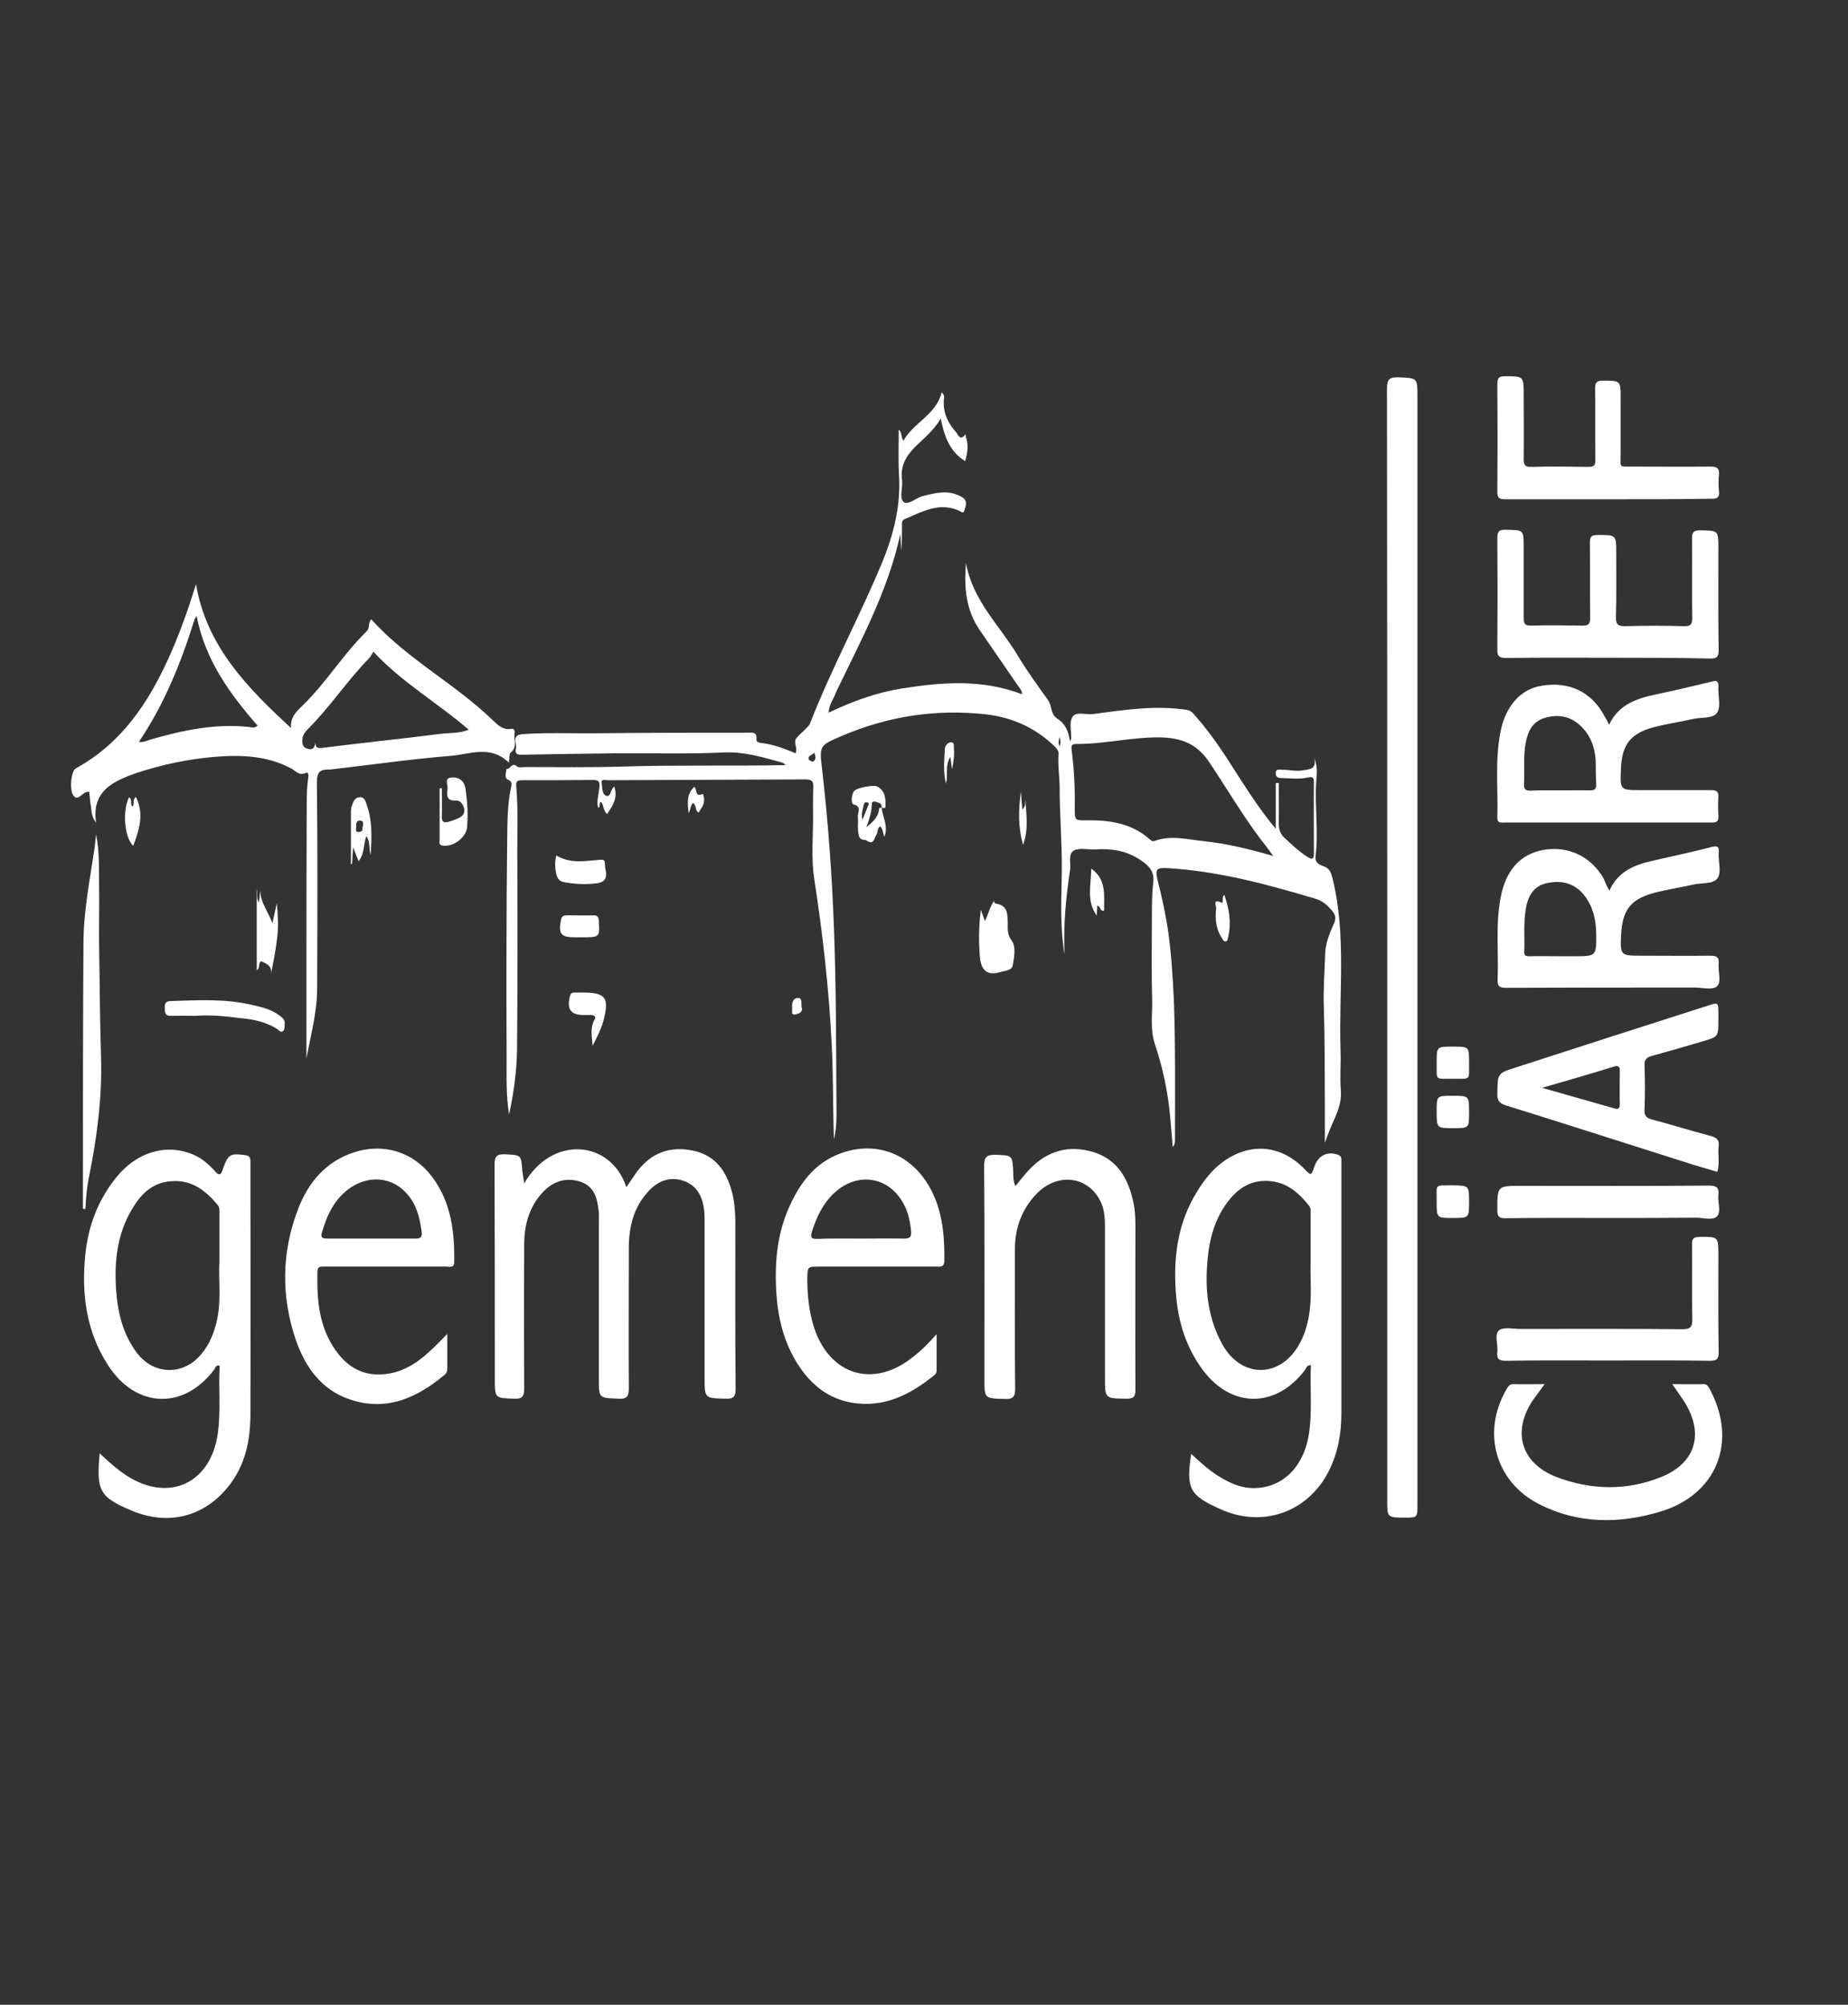 <?xml version="1.0" encoding="utf-8"?>
<!-- Generator: Adobe Illustrator 23.1.1, SVG Export Plug-In . SVG Version: 6.00 Build 0)  -->
<svg version="1.1" xmlns="http://www.w3.org/2000/svg" xmlns:xlink="http://www.w3.org/1999/xlink" x="0px" y="0px"
	 viewBox="0 0 673 730" style="enable-background:new 0 0 673 730;" xml:space="preserve">
<rect x="0" y="0" width="673" height="730" fill="#333333" stroke="none"/>
<style type="text/css">
	.st0{display:none;}
	.st1{display:inline;fill:#FF1F1F;}
	.st2{fill:#FFFFFF;}
	.st3{fill:#FDFEFE;}
</style>
<g id="background" class="st0">
	<rect class="st1" width="672" height="730"/>
</g>
<g id="Troisvierges">
	<g>
		<path class="st2" d="M301.8,259.5c8.5-4.1,17.3-7.3,26.6-8.8c14.6-2.3,29.2-3.5,43.8,2.1c0-1.4-0.8-2.2-1.4-3
			c-4.7-6.8-9.4-13.7-14.1-20.5c-4.9-7.2-5.7-15.4-4.9-24.3c2.4,13.6,12.1,22.6,18.6,33.3c3.4,5.7,7.3,11.1,11.2,16.5
			c1.6,2.2,0.9,5.3,3.5,6.9c2.8,1.8,4.1,4.6,4.5,8.1c0.3-0.4,0.5-0.6,0.5-0.7c0.1-2.8-0.8-6.1,0.5-8.1c1.3-2,4.9-0.7,7.5-1
			c11.4-1.5,22.7-3.3,34.2-1.5c1.7,0.3,2.4,1.5,3.3,2.5c6.1,6.9,11,14.7,15.9,22.4c3.9,6,7.8,12,13.1,18.4c0-6.1,0-11.4,0-16.7
			c0.4,0,0.7,0,1.1,0c0,5,0.1,9.9,0,14.9c0,2,0.5,3.6,2,5c2.7,2.5,5.3,5,8.4,7c1.5,0.9,2.4,1.2,2.4-1.1c0-8.7-0.1-17.5,0-26.2
			c0-1.8-0.7-1.9-2.2-1.6c-3.2,0.7-6.4,0.3-9.6,0.2c-1.2,0-2.2-0.3-2.1-1.9c0.1-1.6,1.4-1.1,2.3-1.1c2.5-0.1,5,0.7,7.6,0.2
			c2.6-0.4,5.1-0.5,4.1-4.5c1.4,3.2,0.9,6.2,0.7,9.2c-0.5,8.8,0.9,17.7-0.2,26.5c-0.3,2.4,1.2,3.1,2.9,3.7c2.2,0.8,2.7,2.2,3.3,4.5
			c5.1,20.7,2.2,41.8,2.9,62.7c0.2,4.7-0.3,9.5,0.1,14.2c0.3,3.2-0.5,6.4-1.8,9.4c-1.4,3.2-2.8,6.4-4,9.9c0-4.3,0-8.7,0-13
			c-0.1-12.3,0-24.5-0.4-36.8c-0.2-6.3,0.3-12.6,0.5-18.9c0.1-4,1.6-7.6,3.2-11.1c0.9-1.9,0.5-3.4-0.8-4.8c-1.6-1.9-3.4-3.5-5.8-4.2
			c-17.7-5.3-35.5-10.1-54-11.2c-4.1-0.2-4.6,0.4-3.6,4.5c1.6,6.3,3,12.7,3.9,19.1c1.1,8.1,1.6,16.3,2,24.4
			c0.6,17,0.4,34.1,0.4,51.1c0,0.8-0.1,1.7-0.8,2.5c-0.3-3.5-0.6-7-0.9-10.6c-0.8-9.2-2.7-18.2-5.6-26.9c-1.8-5.4-0.9-10.7-1-16.1
			c-0.3-10.2-0.1-20.4-0.1-30.5c0-4.1,0-8.2,0.5-12.2c0.5-4.1-1.6-6.2-4.6-8.2c-5.1-3.5-10.8-4.3-16.8-3.9c-2.5,0.1-5.5-0.7-7.5,0.4
			c-2.3,1.3-1,4.7-1.4,7.1c-1.5,9.9-2.5,19.9-2,30.8c-1.8-10.7-1.1-20.6-1-30.5c0.1-10.1-0.8-20.1-0.8-30.2c0-4-0.7-8.1-0.4-12.2
			c0.1-1.4-0.7-2.2-1.6-3.1c-7-6.7-15.4-10.4-24.9-11.5c-18.2-2-35.7,0.7-52.5,7.9c-8.2,3.5-8.1,3.5-7.1,12.2
			c2.2,19.1,3.6,38.3,4.3,57.5c0.8,20.9,0.8,41.8,0.9,62.7c0,4.7,0.3,9.5-0.9,14.5c-0.4-11.7-0.2-23.1-0.8-34.5
			c-1-20.3-3.3-40.5-6.4-60.6c-1.1-7.3-0.4-14.6-0.4-21.9c0-3.8-0.1-7.5,0.1-11.3c0.1-2.2-0.7-2.8-2.9-2.8
			c-24,0.1-48.1,0.2-72.1,0.3c-0.8,0-2.4-0.6-2.1,1.1c0.3,1.7,0.1,4.2,1.8,4.6c1.6,0.4,1.4-2.4,2.8-3.4c1.4,4-0.5,6.9-2.6,10
			c-1.5-1.2-1.1-3.1-2.2-4.4c-1.1,0.3,0.1,1.8-1.1,2.1c-0.6-2.6,0.3-5,0.5-7.5c0.2-1.7-0.1-2.6-2.2-2.6c-8.6,0.1-17.3,0.1-25.9,0.1
			c-1.3,0-2.4,0.1-2.2,2c0.8,9.2,0.3,18.4,0.4,27.5c0.1,22.8,0.1,45.6-0.1,68.4c-0.1,8-1.2,16-2.9,23.8c-1.1-6.7-0.9-13.5-0.9-20.2
			c-0.1-26.3-0.1-52.7,0.2-79c0.1-6.6,0-13.3,1.4-19.8c0.2-1.1,0.6-2.2-1.1-2.9c-1.5-0.7-0.6-2.5-0.6-3.9c1.4,0.3,2-2.7,3.9-0.9
			c0.5,0.5,1.9,0.2,2.9,0.2c12.1,0,24.2,0.2,36.2-0.2c19.5-0.6,39-0.1,58.6-0.5c-0.5-0.9-1.4-1-2.1-1.2c-6.7-1.8-13.2-3.8-20.4-3.4
			c-13,0.6-26.1,0.2-39.2,0.3c-11.2,0.1-22.3,0.3-33.5,0.5c-1.6,0-3.5,0.3-2.9-2.2c0.4-1.9-1.9-5,2.6-5.3c9-0.6,17.9-0.2,26.9-0.3
			c18.3-0.2,36.5-0.2,54.8-0.2c1.6,0,3.5-0.5,3.3,2.3c-0.1,1,0.7,1.3,1.5,1.4c4.4,0.5,8.6,2,12.7,3.8c1-2-1-3.9,0.4-5.6
			c1.2-1.4,2.7-2.6,4-4c0.4-0.4,0.7-0.8,0.9-1.3c7.8-20,18.1-38.9,26.3-58.7c4.2-10.2,6.8-20.7,6.1-31.8c-0.3-5.4-0.1-10.7-0.1-16.5
			c1.3,1.3,0.8,2.8,1.7,4.1c3.7-6.7,12-9.5,13.9-17.6c1.4,1,0.8,2.2,0.8,3.2c-0.2,4.5,1.7,8.2,4.6,11.4c0.6,0.7,1.3,3.1,3.1,0.9
			c0.5-0.6,0.2,0.4,0.3,0.6c1.1,2.9,0.7,5.8-0.2,8.9c-5.6-3.4-7.6-9-8.9-15.5c-2.5,4.3-5.9,7-9,10c-3.5,3.4-5.8,7.2-5.1,12.3
			c0.4,2.7-1.1,6.5,0.5,8c1.7,1.5,4.6-1.5,7.2-2.1c4.7-1.2,9.2-2.3,13.8,0.2c2.6,1.4,1.8,3.2,1.2,5.1c-0.4,1.3-1.2,0.4-1.8,0.1
			c-7.3-3.3-13.5,0.3-19.9,3c-1.2,0.5-1,1.6-1,2.6c0,2.9,0,5.9-0.3,8.9c-0.1-2-0.2-3.9-0.3-6.1c-4.5,20.8-14.5,39-23.5,57.8
			C303.7,254.4,301.8,256.6,301.8,259.5c-0.1,0.1-0.2,0.2-0.4,0.2c0.1,0,0.2,0,0.2,0C301.8,259.7,301.8,259.6,301.8,259.5z
			 M463.7,311.7c-1.9-2.6-3.2-4.4-4.6-6.1c-6.7-8.9-12.4-18.6-18.6-27.9c-4.6-7-10.5-9.1-18.3-9.2c-10.2-0.1-20.2,2.5-30.4,2.4
			c-2,0-1.6,1.3-1.5,2.5c0.9,6.9,1.2,13.9,1.1,20.8c0,4.5-0.1,4.6,4.5,4.5c8.4-0.1,16.3,1.1,22.9,7c0.5,0.4,0.9,0.8,1.7,0.5
			c6-2.2,12-0.5,18,0.1C446.8,307.2,454.8,309.1,463.7,311.7z M296.6,274.1c-1,0.9-2.4,1-2.1,2.4c0.1,0.4,1.3,0.9,1.6,0.8
			C297.2,276.7,297.1,275.6,296.6,274.1z M385.9,268.4c-0.4,1.3-0.6,2.3,0,3.3C386.3,270.7,386.3,269.8,385.9,268.4z"/>
		<path class="st2" d="M505.2,345c0-67.8,0-135.7-0.1-203.5c0-3.4,0.9-4.2,4.2-4.1c6.9,0.3,6.9,0.1,6.9,7c0,134.5,0,269,0,403.4
			c0,4.8,0,4.8-4.6,4.8c-6.4,0-6.4,0-6.4-6.3C505.2,479.2,505.2,412.1,505.2,345z"/>
		<path class="st2" d="M433.8,529.4c3.4,3.1,6.7,6.2,10.6,8.5c3.4,2,6.8,3.6,10.8,3.9c10.9,0.7,19.3-6.8,21.4-19.2
			c1.4-8.5,0.4-17,0.8-25.5c-1.5-0.1-1.7,1.1-2.2,1.8c-10.7,14.1-27.1,13.9-37.5-0.5c-5.5-7.6-8.4-16.3-9.3-25.6
			c-1.3-13.7,0.1-27,7.6-39c2.5-4.1,5.4-7.8,9.3-10.7c9.9-7.2,21.1-6.3,29.7,2.5c2.5,2.6,2.5,2.6,3.7-0.9c1.4-4,4.7-5.6,8.6-4.2
			c0.7,0.3,1.1,0.6,1.2,1.4c0,0.8,0,1.5,0,2.3c0,30.2,0,60.4,0,90.6c0,7.3-1.3,14.3-4.6,20.9c-7.6,15-24.2,20.8-39.5,13.8
			C433.2,544.5,431.9,542.1,433.8,529.4z M477.3,459.7c0-6.6,0-12.1,0-17.5c0-1.1,0.2-2.2-0.6-3.2c-3.6-4.5-7.7-8.2-13.8-8.9
			c-7.2-0.8-12.3,2.6-16.3,8.2c-4.8,6.7-6.5,14.5-7,22.5c-0.7,10.1,0.6,19.8,5.6,28.8c6.4,11.5,19.3,12.4,26.7,1.9
			c2.5-3.6,3.9-7.6,4.7-11.9C477.9,472.6,477.1,465.5,477.3,459.7z"/>
		<path class="st2" d="M36.3,529.2c3.3,3.1,6.3,5.8,9.8,8.1c15.3,9.9,30.6,2.9,33.2-15.2c1.2-8.3,0.2-16.6,0.7-24.8
			c-1.4-0.4-1.6,0.8-2,1.4c-11.1,14.8-28.5,14.1-38.6-1.5c-8.1-12.5-9.8-26.3-8.3-40.7c1.1-10.2,4.6-19.5,11.1-27.6
			c7.4-9.3,18-12.6,27.9-8.6c3.4,1.4,6,3.7,8.4,6.4c1.2,1.3,1.9,1.2,2.5-0.5c0.1-0.3,0.2-0.6,0.3-0.9c1.8-5,2.6-5.4,7.9-4.7
			c1.4,0.2,2,0.7,2,2.1c0,0.7,0,1.3,0,2c0,30,0.1,60,0,89.9c0,9.8-1.8,19.1-8.3,27c-8.9,10.8-21.6,13.9-34.6,8.6
			C36.3,545.2,35,543,36.3,529.2z M79.9,459.4c0-6.6,0-12,0-17.4c0-1.1,0.2-2.2-0.6-3.2c-4.4-5.3-9.5-9.3-16.9-8.7
			c-6,0.4-10.1,3.7-13.2,8.4c-6.4,9.5-7.7,20.3-6.9,31.4c0.6,8.2,2.5,16.1,7.7,22.9c5.8,7.5,15.7,8.1,22.3,1.4
			c3.3-3.4,5.2-7.6,6.4-12.1C80.8,474.1,79.5,466.1,79.9,459.4z"/>
		<path class="st2" d="M190.9,430.9c10.2-17.7,31.6-15.8,37.2,1.4c1.4-2,2.6-3.9,3.9-5.7c5.2-6.9,12.1-9.4,20.5-7.6
			c8,1.7,12,7.4,14,14.8c1,3.5,1.2,7.2,1.3,10.8c0,20.4-0.1,40.7,0.1,61.1c0,3.1-0.9,3.7-3.8,3.6c-7.5-0.2-7.5-0.1-7.5-7.7
			c0-19.3,0-38.5,0-57.8c0-1.6-0.1-3.1-0.4-4.6c-0.8-4.5-3.1-7.9-7.5-9.3c-4.6-1.5-8.8,0-12.1,3.4c-5.8,5.9-7.6,13.3-7.6,21.3
			c0,16.9-0.1,33.9,0,50.8c0,2.9-0.5,4.1-3.8,3.9c-7.1-0.3-7.1-0.1-7.1-7.1c0-19.3,0-38.5,0-57.8c0-1.2,0.1-2.4-0.1-3.6
			c-0.5-4.7-1.7-9-6.9-10.6c-5.3-1.6-9.9,0.1-13.5,4c-4.9,5.3-6.7,11.9-6.7,18.9c-0.1,17.5-0.1,35,0,52.4c0,2.7-0.4,3.9-3.5,3.8
			c-7.2-0.2-7.2-0.1-7.2-7.3c0-25.9,0-51.8-0.1-77.7c0-2.9,0.5-4.1,3.7-4c6,0.3,6,0.1,6.4,6C190.4,427.7,190.6,429,190.9,430.9z"/>
		<path class="st2" d="M185.3,277.7c-6.6-6.5-14-3.1-20.9-2.5c-14.7,1.2-29.4,3.3-44.1,5c-0.2,0-0.4,0-0.7,0c-3,0-4.2,0.9-4.2,4.6
			c0.3,25,0.2,50,0.1,75c0,8.7-2.3,17-3.9,25.6c0-9.6,0-19.2,0-28.8c0-21.5,0-42.9,0.1-64.4c0-2.9,0.1-5.7,0.5-8.6
			c0.1-0.8,0.5-2.7-1-2.1c-2.4,1-3.5-0.8-5-1.6c-8.9-4.8-18.5-5.1-28.1-4.3c-9.6,0.8-19,2.8-28.2,5.8c-0.8,0.3-1.7,0.6-2.5,0.9
			c-7.5,2.9-14,6.7-12.4,17.3c-1.8-2.4-1.6-4.3-1.9-6c-0.3-1.7-0.4-3.5-0.6-5.3c-0.4,0-0.7,0-1,0.1c-1.6,0.4-3.1,3.2-4.6,1.5
			c-1.8-2-1-9.2,0.7-10.1c16.6-9.1,26.4-23.8,33.9-40.4c4-8.8,7.1-17.8,9.9-26.7c3.7,22.4,18.6,37.7,34.6,52.4
			c-0.4-3.8,1.9-6,4.1-8.1c8.6-8.3,14.8-18.7,23.4-27.1c1.3-1.2,0.4-3,1.7-4.4c13,14.5,30.5,23.4,44.3,36.8c1.8,1.7,3.7,3.6,6.6,3.1
			c1-0.2,1.5,0.5,1.3,1.4c-0.4,2.4,1.2,5.2-1.5,7.3C185.4,274.7,185.6,276.1,185.3,277.7z M50.6,270.1c1.6,0.4,3-0.5,4.5-0.9
			c11.6-3.3,23.3-5.8,35.5-4.5c1,0.1,2.1,0.6,3.2-0.5c-10.2-11.6-19.1-24-22.2-39.9c-0.4,0.7-0.7,1-0.8,1.4
			C65.9,241.4,59.8,256.5,50.6,270.1c0,0.1,0,0.2-0.1,0.3C50.6,270.3,50.6,270.2,50.6,270.1z M114.8,270.2c0,2,0.8,2.4,2.7,2.1
			c14.4-1.8,28.8-3.3,43.1-5.1c3.3-0.4,6.7-0.1,10.1-1.5c-11.5-9.9-24.6-17.4-34.7-28.4c-0.6,0.9-1,1.8-1.7,2.5
			c-7.9,8.1-14.1,17.6-22.1,25.6c-1,1-2,2.2-2.1,4c-0.1,1.8,0.4,2.9,1.9,3.2C113.9,273.3,114.7,272.2,114.8,270.2z"/>
		<path class="st2" d="M162.9,485.7c0,4.8,0,8.8,0,12.7c0,1-0.3,1.7-1.1,2.3c-10.1,8.4-21.2,13.4-34.6,8.8
			c-10.2-3.5-16-11.7-19.4-21.4c-5.5-16-5.3-32.2,0.8-48c3.7-9.5,9.9-17,20-20.4c11-3.7,22-0.3,28.9,9c6.8,9.2,8.1,19.9,7.9,30.9
			c0,2.2-1.7,1.6-2.9,1.6c-9.7,0-19.5,0-29.2,0c-5.1,0-10.2,0-15.3,0c-1.3,0-2.4-0.1-2.4,1.8c-0.2,8.9,0.3,17.8,4.8,25.8
			c4.2,7.4,10.2,12.4,19.3,11.6c6.4-0.5,11.7-3.7,16.4-8C158.2,490.6,160.2,488.4,162.9,485.7z M135.1,451c5.4,0,10.8,0,16.2,0
			c1.6,0,2.5-0.4,2.3-2.2c-0.6-4.3-1.4-8.5-3.9-12.2c-5.1-7.6-14.1-9.3-21.8-4.3c-6,4-8.8,10-10.7,16.6c-0.6,2.1,0.8,2.1,2.2,2.1
			C124.7,451,129.9,451,135.1,451z"/>
		<path class="st2" d="M341.1,485.8c0,4.9,0,9.1,0,13.2c0,0.7-0.3,1.3-0.8,1.7c-8.9,7.2-18.5,12.1-30.4,10
			c-8.1-1.5-14-6.1-18.6-12.8c-5.4-7.9-7.8-16.8-8.5-26.2c-0.8-11,0-21.9,4.6-32.2c3.8-8.5,9.1-15.8,18.1-19.3
			c14.7-5.7,28.8,1,35,16.1c3,7.4,3.5,15,3.4,22.8c0,2.5-1.6,2.1-3.1,2.1c-14.2,0-28.3,0-42.5,0c-4.2,0-4.2,0-4.3,4.3
			c0,6.1,0.6,12.1,2.5,18c5.8,17.5,21.9,22.1,36.1,10.5C335.5,491.8,338.1,489.2,341.1,485.8z M313.3,451c5.3,0,10.6-0.1,15.9,0
			c2,0,2.8-0.5,2.6-2.6c-0.3-3.4-1-6.8-2.6-9.8c-5.3-10.2-16.8-12.1-25.3-4.3c-4.2,3.9-6.5,8.8-8.2,14.1c-0.6,2-0.4,2.8,1.9,2.7
			C302.9,450.9,308.1,451,313.3,451z"/>
		<path class="st2" d="M369.8,431.9c1.7-2.1,3.3-4.2,5.1-6.1c6.5-6.8,14.3-9,23.3-6.3c9,2.8,12.8,10,14.6,18.5
			c0.6,2.9,0.7,5.9,0.7,8.9c0,19.7-0.1,39.4,0,59.1c0,2.7-0.7,3.3-3.3,3.3c-7.8-0.1-7.8,0-7.8-7.7c0-18.1,0-36.3,0-54.4
			c0-3.3-0.1-6.7-1.6-9.7c-4.6-9.4-15.9-10.7-23.5-2.6c-5.4,5.7-7.8,12.7-7.7,20.6c0,16.7-0.1,33.4,0.1,50.1c0,3.1-0.8,3.9-3.8,3.8
			c-7.4-0.2-7.4-0.1-7.4-7.5c0-25.8,0.1-51.5-0.1-77.3c0-3.1,0.8-4.2,4-4.1c6.3,0.2,6.3,0,6.6,6.5C369,428.5,369,430.2,369.8,431.9z
			"/>
		<path class="st2" d="M586.1,324.3c3.3-7.3,9.5-9.5,16.3-11c7-1.6,14-3.1,21-4.9c2.3-0.6,2.7,0.1,2.5,2.1c-0.2,3.2,1.2,7.1-0.5,9.4
			c-1.6,2.1-5.7,1.5-8.7,2.2c-4.9,1.1-9.8,1.8-14.6,3.1c-8.3,2.3-11.2,6.3-11.7,14.7c-0.4,8.1-0.4,8.1,7.7,8.1
			c8.3,0,16.6,0.1,24.9,0c2.4,0,3.1,0.7,2.9,3c-0.3,2.8,1.2,6.6-0.7,8.2c-1.6,1.4-5.3,0.4-8,0.4c-22.9,0-45.8,0-68.7,0.1
			c-2.5,0-3.2-0.6-3.1-3.1c0.4-9.9-0.8-19.9,1.1-29.8c1.9-10,7.2-15.8,15.5-17.3c9.1-1.6,17.4,2.3,22.1,10.5
			C584.6,321.5,585.2,322.7,586.1,324.3z M568.1,348.2c1.7,0,3.3,0,5,0c8.3,0,8.3,0,8.2-8.3c-0.1-5-1.1-9.6-4.2-13.7
			c-3.6-4.7-8.5-5.8-13.9-4.6c-5,1.1-6.9,5.1-7.6,9.7c-0.8,5.1-0.3,10.1-0.5,15.2c-0.1,1.7,0.9,1.7,2.1,1.7
			C560.8,348.1,564.4,348.2,568.1,348.2z"/>
		<path class="st2" d="M586,263.9c3.5-7.5,10.2-9.6,17.3-11.1c6.7-1.4,13.4-3,20-4.6c1.8-0.5,2.6-0.3,2.5,1.8
			c-0.2,3.2,1,7.1-0.4,9.4c-1.5,2.4-5.8,1.7-8.9,2.4c-4.8,1.1-9.8,1.8-14.6,3.1c-8.3,2.3-11.3,6.5-11.6,15.2
			c-0.3,7.6-0.3,7.6,7.2,7.6c8.5,0,17.1,0,25.6,0c2,0,2.8,0.5,2.7,2.6c-0.2,2.3-0.1,4.7,0,7c0.1,1.8-0.7,2.2-2.3,2.2
			c-25.2,0-50.5,0-75.7,0c-1.2,0-2.5,0.3-2.5-1.7c0.3-10.4-0.9-20.8,1.1-31.1c1.8-9.6,7.4-15.8,15-17c10.2-1.7,18.4,2.3,23.1,11.4
			C585,261.8,585.4,262.7,586,263.9z M568.1,287.8c3.6,0,7.3-0.1,10.9,0c1.7,0,2.4-0.5,2.3-2.3c-0.2-2.9-0.1-5.7-0.2-8.6
			c-0.3-4.9-1.9-9.3-5.6-12.7c-3.7-3.5-8.2-4.2-12.9-2.8c-4.5,1.3-6.2,4.9-7,9.2c-0.9,4.9-0.3,9.9-0.6,14.9c-0.1,2,0.7,2.4,2.5,2.4
			C561,287.7,564.5,287.8,568.1,287.8z"/>
		<path class="st2" d="M585.4,239.5c-12.3,0-24.6-0.1-36.9,0.1c-2.7,0-3.3-0.8-3.2-3.4c0.1-13.4,0.1-26.8,0-40.2
			c0-2.5,0.6-3.2,3.1-3.1c6.5,0.1,6.5,0,6.5,6.3c0,8.6,0,17.3,0,25.9c0,1.9,0.4,2.7,2.5,2.7c6.3-0.2,12.6-0.1,18.9,0
			c2.2,0,2.8-0.6,2.8-2.7c-0.1-9.2,0-18.4-0.1-27.5c0-2.2,0.6-2.8,2.8-2.8c6.8,0,6.8-0.1,6.8,6.7c0,7.6,0.1,15.3-0.1,22.9
			c-0.1,2.6,0.4,3.7,3.4,3.6c7.1-0.2,14.2-0.2,21.2,0c2.4,0.1,3.2-0.5,3.2-3c-0.2-9.6,0-19.2-0.1-28.9c0-2.3,0.6-3,2.9-3
			c6.7,0.1,6.7,0,6.7,6.5c0,12.4-0.1,24.8,0.1,37.2c0,2.3-0.6,3-3,3C610.4,239.5,597.9,239.5,585.4,239.5z"/>
		<path class="st2" d="M625.8,371.4c0,6.1,0,6.1-5.8,7.8c-6.1,1.8-12.3,3.6-18.5,5.3c-1.8,0.5-2.7,1.3-2.6,3.4
			c0.2,5.4,0.2,10.8,0,16.3c-0.1,2,0.7,2.9,2.6,3.4c7.1,1.9,14.2,4.1,21.4,6c2.1,0.6,3.3,1.3,3,3.7c-0.4,3.1,0.5,6.3-0.5,9.4
			c-2.9-0.9-5.9-1.7-8.8-2.6c-22.7-7.2-45.4-14.5-68.2-21.6c-2.5-0.8-3.2-1.9-3.1-4.4c0.1-7.3,0-7.3,7-9.5
			c23.2-7.5,46.4-15,69.6-22.4c3.9-1.3,3.9-1.2,3.9,2.9C625.8,369.8,625.8,370.6,625.8,371.4z M561.6,396.1
			c9.4,2.7,17.8,5.1,26.3,7.5c1.5,0.4,2,0,2-1.6c-0.1-4.1,0-8.2,0-12.3c0-1.4-0.7-1.7-1.9-1.4C579.6,390.9,571,393.4,561.6,396.1z"
			/>
		<path class="st2" d="M585.6,181.8c-12.5,0-25,0-37.5,0c-2.1,0-2.8-0.5-2.8-2.7c0.1-13.1,0.1-26.1,0-39.2c0-2.1,0.4-2.9,2.7-2.9
			c6.9,0,6.9-0.1,6.9,6.9c0,7.7,0.1,15.5,0,23.2c0,2,0.3,3,2.7,2.9c7-0.2,13.9-0.1,20.9,0c2.2,0,2.5-0.7,2.5-2.7
			c-0.1-8.6,0-17.3-0.1-25.9c0-2.2,0.6-2.8,2.8-2.8c6.5,0,6.5,0,6.5,6.4c0,6.9,0,13.7,0,20.6c0,4.7-0.8,4.3,4.2,4.3
			c9.5,0,19,0.1,28.6,0c2.3,0,3.2,0.6,3,2.9c-0.2,2-0.2,4,0,6c0.3,2.5-0.8,2.9-3,2.8C610.4,181.8,598,181.8,585.6,181.8z"/>
		<path class="st2" d="M562.5,504c-1.6,2.3-3,4.1-4.3,5.9c-7.6,11.4-4.3,22.9,8.6,27.9c12.6,4.8,25.6,5.1,38.2,0
			c12.4-5,15.6-15.5,8.7-26.9c-1.4-2.2-2.9-4.3-4.7-6.9c4.1,0,7.7,0.1,11.2,0c1.6-0.1,2,1,2.6,2.1c10.1,19.1,2.3,38.3-18.4,44.4
			c-14.9,4.4-29.8,4.4-43.9-2.8c-15.9-8.1-20.9-26.1-12-41.6c0.6-1,1-2.1,2.6-2.1C554.7,504.1,558.3,504,562.5,504z"/>
		<path class="st2" d="M585.2,495.4c-12.3,0-24.6-0.1-36.8,0.1c-2.6,0-3.4-0.7-3.1-3.2c0.3-2.7-1.2-6.3,0.6-7.9
			c1.6-1.3,5.1-0.5,7.7-0.5c19.7,0,39.4-0.1,59.1,0.1c3.1,0,3.6-0.9,3.6-3.7c-0.2-9.1,0-18.1-0.1-27.2c0-2,0.5-2.7,2.6-2.7
			c7-0.1,7-0.2,7,6.8c0,11.7-0.1,23.4,0.1,35.2c0,2.5-0.7,3.1-3.1,3.1C610.2,495.3,597.7,495.4,585.2,495.4z"/>
		<path class="st2" d="M585.4,443.5c-12.4,0-24.8-0.1-37.2,0.1c-2.4,0-2.9-0.7-2.9-3c0-8.8-0.1-8.8,8.7-8.8
			c22.8,0,45.6,0.1,68.4-0.1c2.8,0,3.7,0.8,3.4,3.5c-0.3,2.6,1.1,6-0.5,7.7c-1.6,1.6-5,0.5-7.7,0.5
			C606.9,443.5,596.2,443.5,585.4,443.5z"/>
		<path class="st2" d="M35,303.8c1.3,6.7,1,13.1,1.1,19.4c0.1,7.1-0.1,14.2,0,21.2c0.2,13.6,0.3,27.2,0.7,40.8
			c0.4,14.7-1.5,29.1-4.4,43.4c-0.8,3.8-1.1,7.7-1.3,11.6c-0.3,0-0.6,0-0.9,0c0-3.2,0-6.5,0-9.7c0-29.2,0-58.4,0.2-87.6
			c0.1-11.6,2.4-23,4.1-34.5C34.6,307,34.8,305.6,35,303.8z"/>
		<path class="st2" d="M357.2,331.3c0.5,1.4,0.9,2.5,1.5,4.1c1.3-2.7,1.8-5.3,3.3-7.3c0.1,0.2,0.2,0.9,0.5,0.9
			c4.7,0.6,4.4,4,4.5,7.4c0,2-0.2,3.9,1.5,6.2c1.5,2,0.9,6,0.3,9c-0.3,1.8-3,1.9-4.7,2.4c-4.3,1.3-6.7-0.5-7.2-5.1
			C356.4,343.2,356.4,337.4,357.2,331.3z"/>
		<path class="st2" d="M71.2,369.9c-2.8,0-5.8-0.1-8.8,0c-2.4,0.1-2.3-1.3-2.4-2.9c-0.1-1.8,0.5-2.5,2.4-2.5
			c9.8-0.3,19.6-0.9,29.3,1.4c3.6,0.8,7.1,1.6,10.1,3.9c1,0.7,2,1.5,1.9,2.9c-0.1,1,0.1,2.2-0.7,2.8c-0.9,0.6-1.5-0.5-2.2-0.9
			c-4.2-2.6-8.8-3.5-13.6-3.9C82,370,76.7,369.5,71.2,369.9z"/>
		<path class="st2" d="M93.5,323.7c0.4,1.5-0.3,3.1,0.8,5c0.2-1.8,0.3-3.2,0.5-4.5c0,4.5,3,7.9,4.4,12c0.5-2.4,1.1-4.9,1.6-7.3
			c0.4,4.3,0.7,8.6,0.1,12.9c-0.5,4.2-1.3,8.4-2.2,12.7c0.4-2.8-1.6-3.6-3.6-4.5c-1.2,0.7-0.2,2.4-1.6,3.3
			C93.5,343.3,93.5,333.4,93.5,323.7z"/>
		<path class="st2" d="M160.9,287c0,3.4,0.1,6.8,0,10.2c-0.1,2.2,0.8,2.5,2.6,2c1.3-0.4,2.5-0.8,3.7-1.4c1.4-0.7,2.2-1.8,1.8-3.5
			c-0.4-1.5-1.4-2.9-2.9-2.8c-3.5,0.2-3.5-1.9-3.1-4.2c0.2-1.5-1.4-4,1.5-4.2c2.5-0.2,4.5,1.1,5,3.9c0.7,4.7,1,9.5,0.6,14.2
			c-0.3,3.8-5.1,7.3-8.9,6.7c-1.6-0.2-1.1-1.4-1.1-2.3c0-6.2,0-12.3,0-18.5C160.3,287.1,160.6,287,160.9,287z"/>
		<path class="st2" d="M321.1,294.1c0.3,3.5,2.5,6.7,1,10.5c-0.7-1.1-0.4-2.8-1.6-3.7c-1.1,0.8-0.7,2.1-1.3,3
			c-0.9,1.3-0.9,4.1-3.7,2.1c-0.1-0.1-0.2-0.1-0.3-0.1c-2-0.2-2.4-0.6-2.7-3.3c-0.2-1.8,0.1-3.5-0.1-5.3c-0.1-1.5,1.6-3.6-1.6-4.4
			c-0.8-0.2-0.9-3.3,0.2-4.8c0.9-1.3,7.1-2.4,8.5-1.7c2.8,1.5,3,4.1,3,6.9C322.6,294.6,321.8,294.2,321.1,294.1
			c0.2-1.7-1.2-1.8-2.3-2.2c-0.6-0.2-1.3,0.1-1.3,0.6c0,2.7-0.7,5.3-2,8.7c3-2.3,4.5-4.2,4.7-6.9
			C320.2,294.2,320.8,294.1,321.1,294.1z M314.1,298.5c0.8-2,1.4-3.5,2-5c0.2-0.5,0.6-1.1-0.2-1.3c-0.5-0.2-1.2,0-1.3,0.7
			C314.3,294.6,313.5,296.2,314.1,298.5z"/>
		<path class="st2" d="M202.6,311.5c5.2,3.1,10.4,2,15.5,1.6c1.6-0.1,2.2-0.2,2.2,1.6c0,0.8,0.1,1.5,0.3,2.3
			c0.5,2.6-0.3,4.3-3.2,4.6c-4.1,0.6-8.1,0.3-12.1-0.4c-1.8-0.3-2.5-1.8-2.8-3.3C202.1,315.8,202,313.8,202.6,311.5z"/>
		<path class="st2" d="M523.2,404.6c0-5.6,0-5.6,5.8-5.6c6,0,6,0,6,6.1c0,5.7,0,5.7-5.8,5.7C523.2,410.8,523.2,410.8,523.2,404.6z"
			/>
		<path class="st2" d="M535,386.9c-0.1,6.6,1,5.9-6,5.9c-6.7,0-5.7,0.7-5.8-5.8c0-5.9,0-5.9,5.9-5.9C535,381.1,535,381.1,535,386.9z
			"/>
		<path class="st2" d="M535,437.6c0,5.9,0,5.9-5.9,5.9c-5.9,0-5.9,0-5.9-6c0.1-6.5-1.1-5.8,5.7-5.9C535,431.7,535,431.7,535,437.6z"
			/>
		<path class="st2" d="M215.8,380.8c-0.2-3.3-1-6.5,0.7-9.5c0.6-1.1,0-1.6-1.1-1.7c-0.9,0-1.8,0-2.7,0c-4.9,0-6.4-2.1-5.1-7
			c0.3-1,0.8-1.2,1.6-1.2c0.9,0,1.8,0,2.7,0c8.8,0,10.1,1.8,7.8,10.5C218.8,375,217.3,377.9,215.8,380.8z"/>
		<path class="st2" d="M130.6,313.6c-0.7-1.8-1.2-3-2-5.1c-0.2,2.6-0.3,4.3-0.4,6.1c-0.1,0-0.3,0-0.4,0c0-6.5,0-12.9,0-19.4
			c0-0.5,0.1-1.1,0.3-1.6c0.5-1.5,0.9-3.1,2.8-3.3c1.9-0.2,2.3,1.6,2.7,2.9c2,5.6,1.8,11.5,1.4,18.1c-0.8-2.7-0.1-5-1.6-6.8
			C132.3,307.3,132.9,310.6,130.6,313.6z M132.2,300.8c0.1-0.9,0.2-2-1.1-2c-1.6,0-1.4,1.5-1.4,2.5c0,0.7-0.5,1.9,1.3,1.6
			C132.7,302.6,131.6,301.3,132.2,300.8z"/>
		<path class="st2" d="M211.4,341.3c-0.7,0-1.3,0-2,0c-5.2,0-6.1-1.3-5.1-6.4c0.3-1.5,1.2-1.6,2.4-1.6c3.1,0,6.2,0.1,9.2,0
			c1.8-0.1,2.2,0.7,2.2,2.3C218.4,341.3,218.5,341.3,211.4,341.3z"/>
		<path class="st2" d="M47,290.3c1.4,1,0.2,2.6,1.3,3.4c0.8-1-0.2-2.5,1.2-3.5c3.1,6.2,1.2,12-1,17.8
			C45.3,304.9,44.5,295.3,47,290.3z"/>
		<path class="st2" d="M399.6,329.8c-0.1,1.2-0.1,2.4-0.2,3.6c-3.9-5.4-2-11.3-2-17.1c5.7,4,4.6,9.8,4.7,15.3
			C400.4,331.9,401,330,399.6,329.8z"/>
		<path class="st2" d="M445.9,325.9c1.7,5,2.6,10,1.4,15.2c-0.2,0.7-0.2,1.7-1.1,1.7c-0.7,0-0.9-0.8-1.3-1.4c-2.2-3.3-2.4-7-2-10.7
			c0.1-0.7-1.5-3.5,1.8-2.1C445.9,329.2,444.7,326.6,445.9,325.9z"/>
		<path class="st2" d="M372.6,307.6c-1.9-6.4-1.7-12.9-0.8-19.4c0.1,2,0.3,4.1,0.5,6.6c1.4-1.4,0.9-2.5,1.1-3.5
			C373.8,296.7,374.6,302.2,372.6,307.6z"/>
		<path class="st2" d="M346.7,280.2c-0.2-1.6-0.3-2.6-0.6-4.6c-2.1,3.4-0.7,6.5-1.6,9.7c-1.1-4.4-0.6-8.6-0.4-12.7
			c0.1-1.2,1.1-2.4,2.4-2.3c1.2,0.1,0.8,1.6,0.9,2.5C347.6,275.3,347.2,277.6,346.7,280.2z"/>
		<path class="st2" d="M252.8,286.5c1.2,0.7,0.1,4,3.1,2.6c0.2-0.1,0.6,1.5,0.5,2.4c0,1.8-1.2,3-2,4.4c-1.4-0.8-0.6-2.6-2-3.5
			c-1.1,1-0.9,2.5-1.6,3.7C250.1,291,250.5,288.9,252.8,286.5z"/>
		<path class="st2" d="M291.9,366.7c0.7,1.8-1,2.5-2.4,2.7c-1.6,0.2-0.9-1.5-1-2.4c-0.3-1.7,0.4-3.5,1.9-3.6
			C292.2,363.1,291.8,365.1,291.9,366.7z"/>
	</g>
</g>
</svg>
